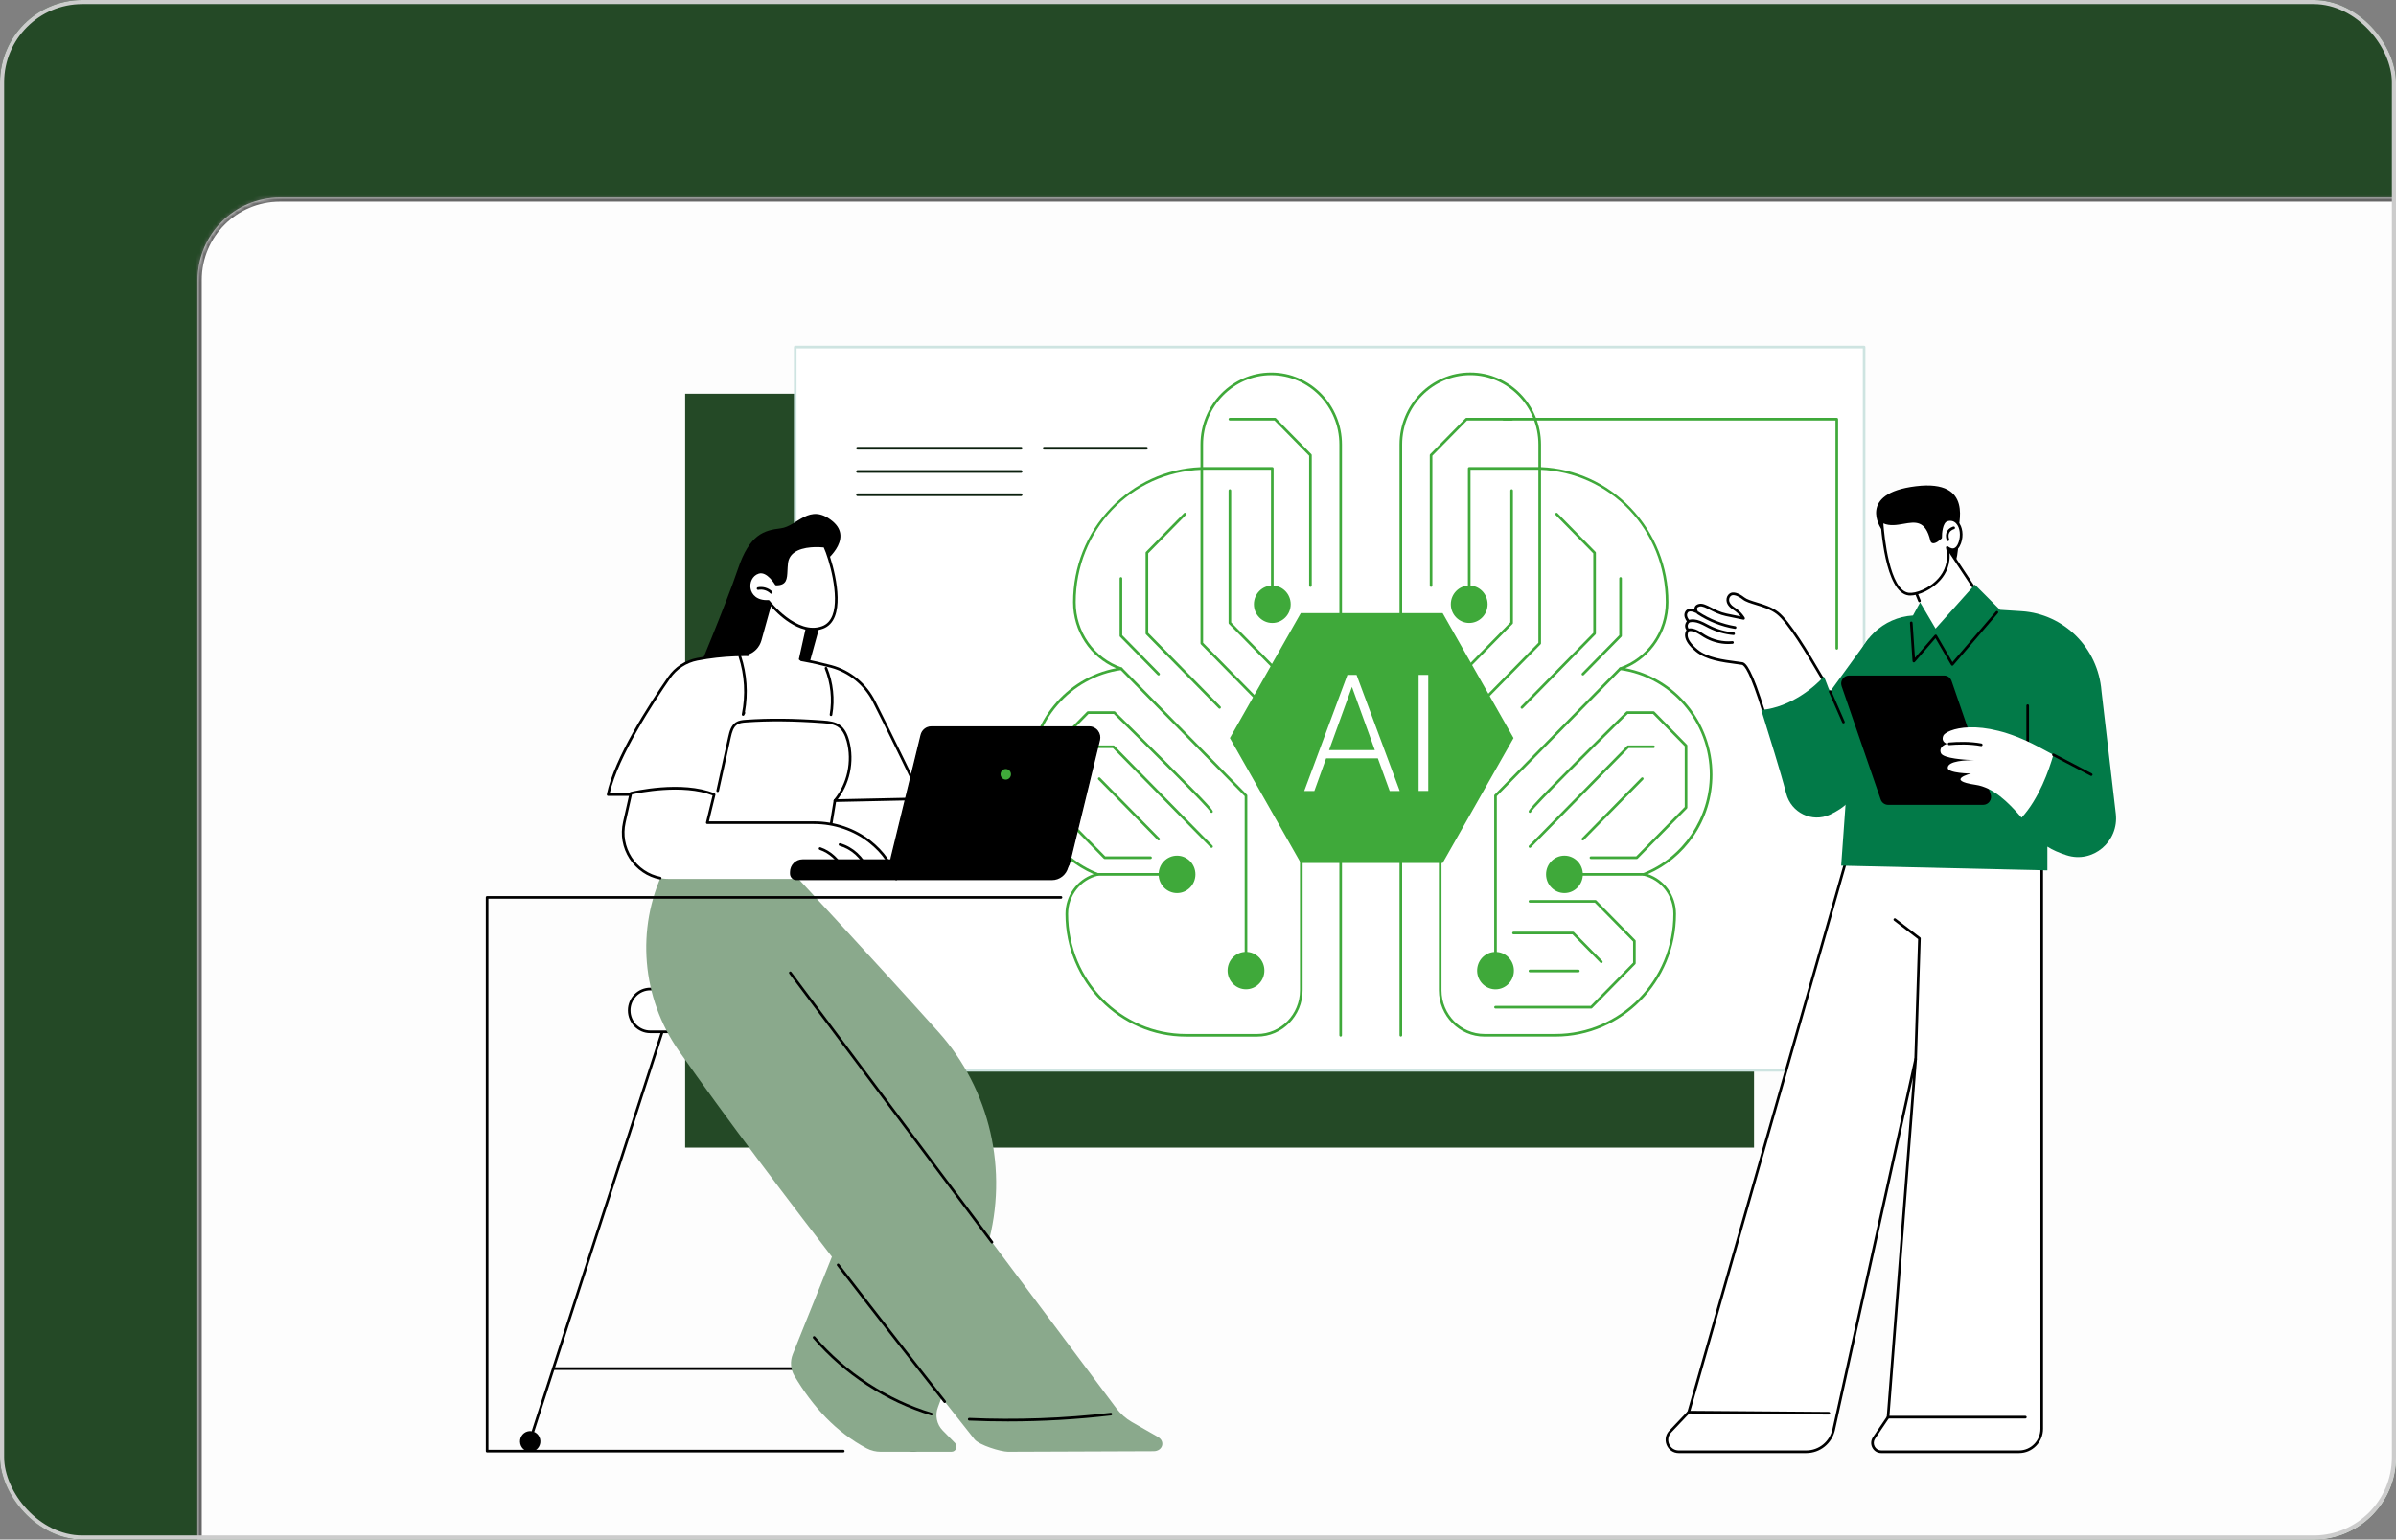 <svg width="582" height="374" viewBox="0 0 582 374" fill="none" xmlns="http://www.w3.org/2000/svg">
<rect x="0" y="0" width="582" height="374" fill="#808080" stroke="none"/>
<g clip-path="url(#clip0_431_4522)">
<rect width="582" height="374" rx="20" fill="#244926"/>
<mask id="path-3-inside-1_431_4522" fill="white">
<path d="M48 68C48 56.954 56.954 48 68 48H637V405C637 416.046 628.046 425 617 425H48V68Z"/>
</mask>
<path d="M48 68C48 56.954 56.954 48 68 48H637V405C637 416.046 628.046 425 617 425H48V68Z" fill="#FDFDFD"/>
<path d="M47 68C47 56.402 56.402 47 68 47H637V49H68C57.507 49 49 57.507 49 68H47ZM637 425H48H637ZM47 425V68C47 56.402 56.402 47 68 47V49C57.507 49 49 57.507 49 68V425H47ZM637 48V425V48Z" fill="#666666" mask="url(#path-3-inside-1_431_4522)"/>
<g clip-path="url(#clip1_431_4522)">
<path d="M426.061 95.653H166.426V278.789H426.061V95.653Z" fill="#244926"/>
<path d="M452.799 84.323H193.164V260.017H452.799V84.323Z" fill="white"/>
<path d="M452.799 260.339H193.166C192.989 260.339 192.848 260.195 192.848 260.016V84.323C192.848 84.145 192.989 84 193.166 84H452.801C452.977 84 453.119 84.144 453.119 84.323V260.017C453.119 260.195 452.977 260.341 452.801 260.341L452.799 260.339ZM193.483 259.694H452.483V84.647H193.483V259.694Z" fill="#CEE4E1"/>
<path d="M278.494 109.213H253.621C253.444 109.213 253.303 109.069 253.303 108.89C253.303 108.71 253.444 108.566 253.621 108.566H278.494C278.67 108.566 278.812 108.71 278.812 108.89C278.812 109.069 278.67 109.213 278.494 109.213Z" fill="#0B1F0D"/>
<path d="M248.03 109.212H208.292C208.116 109.212 207.975 109.068 207.975 108.889C207.975 108.709 208.116 108.565 208.292 108.565H248.03C248.206 108.565 248.348 108.709 248.348 108.889C248.348 109.068 248.206 109.212 248.03 109.212Z" fill="#0B1F0D"/>
<path d="M248.028 114.864H208.291C208.114 114.864 207.973 114.72 207.973 114.54C207.973 114.361 208.114 114.217 208.291 114.217H248.028C248.204 114.217 248.346 114.361 248.346 114.54C248.346 114.72 248.204 114.864 248.028 114.864Z" fill="#0B1F0D"/>
<path d="M248.028 120.514H208.291C208.114 120.514 207.973 120.37 207.973 120.191C207.973 120.011 208.114 119.867 208.291 119.867H248.028C248.204 119.867 248.346 120.011 248.346 120.191C248.346 120.37 248.204 120.514 248.028 120.514Z" fill="#0B1F0D"/>
<path d="M325.653 251.819C325.477 251.819 325.335 251.675 325.335 251.496V107.982C325.335 98.699 317.911 91.147 308.786 91.147C299.662 91.147 292.237 98.699 292.237 107.982V113.797C292.237 113.972 292.102 114.115 291.93 114.121C274.749 114.676 261.291 128.817 261.291 146.312C261.291 153.486 265.778 159.852 272.458 162.154C272.598 162.202 272.686 162.342 272.672 162.492C272.657 162.642 272.544 162.761 272.398 162.782C259.971 164.482 250.597 175.4 250.597 188.176C250.597 198.713 257.092 208.329 266.76 212.106C266.89 212.157 266.973 212.288 266.964 212.43C266.954 212.572 266.854 212.691 266.718 212.723C262.44 213.728 259.452 217.555 259.452 222.026C259.452 238.099 272.306 251.175 288.105 251.175H305.356C311.1 251.175 315.774 246.421 315.774 240.577V199.241C315.774 199.063 315.916 198.917 316.092 198.917C316.268 198.917 316.41 199.061 316.41 199.241V240.577C316.41 246.777 311.451 251.822 305.356 251.822H288.105C271.955 251.822 258.816 238.456 258.816 222.026C258.816 217.575 261.589 213.724 265.665 212.353C261.215 210.424 257.409 207.283 254.614 203.221C251.571 198.798 249.963 193.596 249.963 188.178C249.963 175.489 258.978 164.59 271.124 162.335C264.815 159.645 260.657 153.355 260.657 146.317C260.657 137.725 263.895 129.601 269.776 123.437C275.572 117.362 283.312 113.838 291.603 113.49V107.986C291.603 98.347 299.312 90.506 308.786 90.506C318.261 90.506 325.97 98.348 325.97 107.986V251.5C325.97 251.678 325.828 251.824 325.652 251.824L325.653 251.819Z" fill="#3FA93A"/>
<path d="M282.53 212.73H266.646C266.47 212.73 266.328 212.586 266.328 212.406C266.328 212.227 266.47 212.083 266.646 212.083H282.53C282.707 212.083 282.848 212.227 282.848 212.406C282.848 212.586 282.707 212.73 282.53 212.73Z" fill="#3FA93A"/>
<path d="M302.655 232.146C302.479 232.146 302.337 232.002 302.337 231.822V193.415L272.132 162.688C272.008 162.561 272.008 162.357 272.132 162.231C272.257 162.104 272.457 162.104 272.582 162.231L302.881 193.054C302.94 193.114 302.973 193.196 302.973 193.283V231.824C302.973 232.002 302.831 232.147 302.655 232.147V232.146Z" fill="#3FA93A"/>
<path d="M310.216 175.218C310.135 175.218 310.052 175.187 309.99 175.124L291.696 156.513C291.637 156.453 291.604 156.371 291.604 156.284V113.798C291.604 113.62 291.745 113.475 291.921 113.475C292.098 113.475 292.239 113.619 292.239 113.798V156.15L310.441 174.665C310.565 174.792 310.565 174.996 310.441 175.123C310.379 175.186 310.298 175.217 310.216 175.217V175.218Z" fill="#3FA93A"/>
<path d="M309.045 144.553C308.869 144.553 308.727 144.409 308.727 144.23V114.119H291.921C291.745 114.119 291.604 113.975 291.604 113.796C291.604 113.617 291.745 113.473 291.921 113.473H309.045C309.222 113.473 309.363 113.617 309.363 113.796V144.23C309.363 144.408 309.222 144.553 309.045 144.553Z" fill="#3FA93A"/>
<path d="M309.046 151.339C311.513 151.339 313.514 149.304 313.514 146.794C313.514 144.284 311.513 142.249 309.046 142.249C306.578 142.249 304.578 144.284 304.578 146.794C304.578 149.304 306.578 151.339 309.046 151.339Z" fill="#3FA93A"/>
<path d="M317.116 200.616C319.517 200.04 321.004 197.592 320.438 195.149C319.871 192.706 317.465 191.193 315.063 191.769C312.662 192.346 311.174 194.794 311.741 197.237C312.308 199.68 314.714 201.193 317.116 200.616Z" fill="#E2EAFF"/>
<path d="M290.377 212.406C290.377 214.917 288.377 216.951 285.909 216.951C283.441 216.951 281.441 214.916 281.441 212.406C281.441 209.897 283.443 207.861 285.909 207.861C288.376 207.861 290.377 209.897 290.377 212.406Z" fill="#3FA93A"/>
<path d="M305.813 238.99C307.558 237.215 307.558 234.337 305.813 232.563C304.069 230.788 301.24 230.788 299.495 232.563C297.75 234.337 297.75 237.215 299.495 238.99C301.24 240.765 304.069 240.765 305.813 238.99Z" fill="#3FA93A"/>
<path d="M296.245 172.17C296.164 172.17 296.081 172.139 296.019 172.076L278.362 154.114C278.303 154.053 278.27 153.971 278.27 153.884V134.285C278.27 134.2 278.303 134.118 278.362 134.056L287.598 124.66C287.722 124.534 287.923 124.534 288.047 124.66C288.172 124.787 288.172 124.991 288.047 125.117L278.905 134.418V153.748L296.469 171.615C296.593 171.741 296.593 171.945 296.469 172.072C296.406 172.135 296.325 172.166 296.243 172.166L296.245 172.17Z" fill="#3FA93A"/>
<path d="M281.427 164.084C281.346 164.084 281.263 164.053 281.201 163.99L272.053 154.684C271.994 154.623 271.961 154.541 271.961 154.454V140.521C271.961 140.343 272.103 140.197 272.279 140.197C272.455 140.197 272.597 140.341 272.597 140.521V154.321L281.652 163.533C281.776 163.659 281.776 163.863 281.652 163.99C281.59 164.053 281.509 164.084 281.427 164.084Z" fill="#3FA93A"/>
<path d="M279.475 208.679H268.342C268.258 208.679 268.177 208.645 268.116 208.585L256.149 196.411C256.09 196.351 256.057 196.268 256.057 196.182V181.144C256.057 181.059 256.09 180.977 256.149 180.915L264.044 172.883C264.104 172.823 264.184 172.789 264.27 172.789H270.674C270.756 172.789 270.835 172.821 270.895 172.88C270.954 172.939 276.935 178.808 282.805 184.675C294.84 196.701 294.726 196.955 294.582 197.275C294.508 197.437 294.32 197.509 294.16 197.434C294.059 197.387 293.994 197.292 293.978 197.187C293.307 195.977 279.679 182.401 270.545 173.436H264.4L256.691 181.278V196.048L268.472 208.032H279.473C279.65 208.032 279.791 208.177 279.791 208.356C279.791 208.535 279.65 208.679 279.473 208.679H279.475Z" fill="#3FA93A"/>
<path d="M294.295 205.976C294.214 205.976 294.132 205.945 294.069 205.882L270.329 181.731H264.269C264.093 181.731 263.951 181.587 263.951 181.407C263.951 181.228 264.093 181.084 264.269 181.084H270.461C270.544 181.084 270.625 181.118 270.686 181.178L294.519 205.423C294.643 205.55 294.643 205.754 294.519 205.88C294.457 205.944 294.376 205.975 294.293 205.975L294.295 205.976Z" fill="#3FA93A"/>
<path d="M318.31 142.571C318.134 142.571 317.992 142.427 317.992 142.248V110.71L309.581 102.154H298.74C298.563 102.154 298.422 102.01 298.422 101.83C298.422 101.651 298.563 101.507 298.74 101.507H309.713C309.796 101.507 309.877 101.541 309.938 101.601L318.535 110.347C318.595 110.407 318.628 110.49 318.628 110.576V142.248C318.628 142.426 318.486 142.571 318.31 142.571Z" fill="#3FA93A"/>
<path d="M311.546 164.69C311.465 164.69 311.383 164.659 311.321 164.596L298.514 151.568C298.455 151.507 298.422 151.425 298.422 151.338V119.173C298.422 118.995 298.563 118.85 298.74 118.85C298.916 118.85 299.058 118.994 299.058 119.173V151.205L311.77 164.137C311.894 164.264 311.894 164.468 311.77 164.594C311.708 164.658 311.627 164.688 311.545 164.688L311.546 164.69Z" fill="#3FA93A"/>
<path d="M281.442 204.177C281.361 204.177 281.279 204.146 281.217 204.082L266.779 189.395C266.654 189.268 266.654 189.064 266.779 188.938C266.903 188.811 267.104 188.811 267.228 188.938L281.666 203.625C281.79 203.752 281.79 203.956 281.666 204.082C281.604 204.146 281.523 204.177 281.441 204.177H281.442Z" fill="#3FA93A"/>
<path d="M377.817 251.816H360.566C354.471 251.816 349.512 246.771 349.512 240.571V199.234C349.512 199.056 349.654 198.911 349.83 198.911C350.007 198.911 350.148 199.055 350.148 199.234V240.571C350.148 246.414 354.821 251.169 360.566 251.169H377.817C393.616 251.169 406.47 238.092 406.47 222.02C406.47 217.548 403.482 213.722 399.204 212.717C399.068 212.684 398.968 212.565 398.958 212.424C398.948 212.283 399.03 212.151 399.162 212.099C408.829 208.323 415.325 198.707 415.325 188.17C415.325 175.393 405.953 164.476 393.525 162.775C393.379 162.755 393.265 162.636 393.251 162.486C393.236 162.336 393.326 162.196 393.464 162.148C400.143 159.846 404.631 153.481 404.631 146.306C404.631 128.811 391.173 114.67 373.992 114.114C373.821 114.108 373.685 113.966 373.685 113.791V107.976C373.685 98.693 366.261 91.14 357.136 91.14C348.011 91.14 340.587 98.693 340.587 107.976V251.489C340.587 251.667 340.445 251.813 340.269 251.813C340.093 251.813 339.951 251.669 339.951 251.489V107.979C339.951 98.339 347.66 90.498 357.134 90.498C366.609 90.498 374.318 98.34 374.318 107.979V113.482C382.607 113.829 390.348 117.354 396.145 123.429C402.026 129.593 405.264 137.719 405.264 146.309C405.264 153.349 401.105 159.638 394.797 162.327C406.943 164.583 415.958 175.483 415.958 188.17C415.958 193.588 414.35 198.79 411.307 203.213C408.512 207.275 404.706 210.418 400.256 212.345C404.332 213.716 407.105 217.567 407.105 222.018C407.105 238.448 393.966 251.814 377.816 251.814L377.817 251.816Z" fill="#3FA93A"/>
<path d="M399.274 212.727H383.39C383.214 212.727 383.072 212.583 383.072 212.403C383.072 212.224 383.214 212.08 383.39 212.08H399.274C399.451 212.08 399.592 212.224 399.592 212.403C399.592 212.583 399.451 212.727 399.274 212.727Z" fill="#3FA93A"/>
<path d="M363.267 232.143C363.091 232.143 362.949 231.999 362.949 231.82V193.279C362.949 193.194 362.982 193.112 363.042 193.05L393.341 162.227C393.465 162.1 393.666 162.1 393.79 162.227C393.914 162.353 393.914 162.557 393.79 162.684L363.585 193.412V231.818C363.585 231.996 363.443 232.142 363.267 232.142V232.143Z" fill="#3FA93A"/>
<path d="M355.707 175.215C355.626 175.215 355.544 175.184 355.482 175.121C355.358 174.995 355.358 174.79 355.482 174.664L373.682 156.149V113.795C373.682 113.617 373.824 113.472 374 113.472C374.176 113.472 374.318 113.616 374.318 113.795V156.281C374.318 156.366 374.285 156.448 374.226 156.51L355.931 175.121C355.869 175.184 355.788 175.215 355.706 175.215H355.707Z" fill="#3FA93A"/>
<path d="M356.876 144.55C356.7 144.55 356.559 144.406 356.559 144.227V113.793C356.559 113.615 356.7 113.47 356.876 113.47H374C374.177 113.47 374.318 113.614 374.318 113.793C374.318 113.972 374.177 114.117 374 114.117H357.194V144.227C357.194 144.405 357.053 144.55 356.876 144.55Z" fill="#3FA93A"/>
<path d="M356.878 151.335C359.345 151.335 361.346 149.3 361.346 146.79C361.346 144.28 359.345 142.245 356.878 142.245C354.41 142.245 352.41 144.28 352.41 146.79C352.41 149.3 354.41 151.335 356.878 151.335Z" fill="#3FA93A"/>
<path d="M352.989 199.395C354.734 197.62 354.734 194.742 352.989 192.967C351.244 191.192 348.416 191.192 346.671 192.967C344.926 194.742 344.926 197.62 346.671 199.395C348.416 201.169 351.244 201.169 352.989 199.395Z" fill="#E2EAFF"/>
<path d="M375.545 212.403C375.545 214.914 377.545 216.949 380.013 216.949C382.481 216.949 384.48 214.913 384.48 212.403C384.48 209.894 382.479 207.858 380.013 207.858C377.546 207.858 375.545 209.894 375.545 212.403Z" fill="#3FA93A"/>
<path d="M365.88 239.475C367.882 238.007 368.335 235.167 366.893 233.13C365.45 231.094 362.658 230.633 360.656 232.1C358.654 233.568 358.201 236.409 359.643 238.445C361.086 240.482 363.878 240.943 365.88 239.475Z" fill="#3FA93A"/>
<path d="M369.68 172.169C369.599 172.169 369.517 172.138 369.455 172.075C369.33 171.948 369.33 171.744 369.455 171.618L387.018 153.75V134.421L377.876 125.12C377.751 124.994 377.751 124.79 377.876 124.663C378 124.537 378.201 124.537 378.325 124.663L387.561 134.059C387.62 134.119 387.654 134.202 387.654 134.288V153.887C387.654 153.972 387.62 154.055 387.561 154.116L369.904 172.079C369.842 172.142 369.761 172.173 369.678 172.173L369.68 172.169Z" fill="#3FA93A"/>
<path d="M384.498 164.083C384.417 164.083 384.335 164.052 384.273 163.989C384.149 163.862 384.149 163.658 384.273 163.532L393.328 154.32V140.52C393.328 140.342 393.47 140.196 393.646 140.196C393.822 140.196 393.964 140.34 393.964 140.52V154.453C393.964 154.539 393.931 154.621 393.872 154.683L384.724 163.989C384.662 164.052 384.581 164.083 384.498 164.083Z" fill="#3FA93A"/>
<path d="M397.583 208.678H386.449C386.273 208.678 386.131 208.534 386.131 208.355C386.131 208.176 386.273 208.031 386.449 208.031H397.451L409.232 196.047V181.277L401.523 173.435H395.378C386.244 182.4 372.616 195.976 371.945 197.186C371.929 197.291 371.864 197.385 371.763 197.433C371.603 197.508 371.415 197.436 371.341 197.274C371.197 196.954 371.081 196.701 383.117 184.674C388.988 178.808 394.969 172.938 395.028 172.879C395.087 172.82 395.167 172.788 395.249 172.788H401.653C401.737 172.788 401.818 172.822 401.878 172.882L409.774 180.914C409.833 180.974 409.866 181.057 409.866 181.143V196.181C409.866 196.266 409.833 196.348 409.774 196.41L397.808 208.584C397.749 208.644 397.668 208.678 397.583 208.678Z" fill="#3FA93A"/>
<path d="M371.629 205.975C371.548 205.975 371.466 205.944 371.404 205.88C371.279 205.754 371.279 205.55 371.404 205.423L395.237 181.178C395.296 181.118 395.377 181.084 395.462 181.084H401.654C401.83 181.084 401.971 181.228 401.971 181.407C401.971 181.587 401.83 181.731 401.654 181.731H395.593L371.853 205.882C371.791 205.945 371.71 205.976 371.628 205.976L371.629 205.975Z" fill="#3FA93A"/>
<path d="M347.613 142.57C347.437 142.57 347.295 142.426 347.295 142.247V110.575C347.295 110.49 347.328 110.408 347.387 110.346L355.985 101.6C356.044 101.54 356.125 101.506 356.21 101.506H367.183C367.359 101.506 367.501 101.65 367.501 101.829C367.501 102.009 367.359 102.153 367.183 102.153H356.342L347.931 110.709V142.247C347.931 142.425 347.789 142.57 347.613 142.57Z" fill="#3FA93A"/>
<path d="M354.377 164.688C354.296 164.688 354.214 164.658 354.152 164.594C354.028 164.468 354.028 164.264 354.152 164.137L366.864 151.205V119.173C366.864 118.995 367.006 118.85 367.182 118.85C367.359 118.85 367.5 118.994 367.5 119.173V151.338C367.5 151.424 367.467 151.506 367.408 151.568L354.601 164.596C354.539 164.659 354.458 164.69 354.376 164.69L354.377 164.688Z" fill="#3FA93A"/>
<path d="M384.481 204.176C384.4 204.176 384.317 204.145 384.255 204.081C384.131 203.955 384.131 203.751 384.255 203.624L398.693 188.937C398.817 188.81 399.018 188.81 399.143 188.937C399.267 189.063 399.267 189.267 399.143 189.394L384.705 204.081C384.643 204.145 384.562 204.176 384.479 204.176H384.481Z" fill="#3FA93A"/>
<path d="M386.513 245H363.267C363.091 245 362.949 244.856 362.949 244.677C362.949 244.497 363.091 244.353 363.267 244.353H386.382L396.684 233.873V228.728L387.406 219.289H371.629C371.453 219.289 371.311 219.145 371.311 218.966C371.311 218.787 371.453 218.643 371.629 218.643H387.538C387.622 218.643 387.702 218.676 387.763 218.737L397.228 228.365C397.287 228.425 397.32 228.507 397.32 228.594V234.006C397.32 234.092 397.287 234.174 397.228 234.236L386.739 244.906C386.679 244.966 386.599 245 386.513 245Z" fill="#3FA93A"/>
<path d="M388.975 233.977C388.894 233.977 388.811 233.946 388.749 233.883L381.962 226.979H367.64C367.464 226.979 367.322 226.835 367.322 226.655C367.322 226.476 367.464 226.332 367.64 226.332H382.094C382.178 226.332 382.259 226.366 382.319 226.426L389.2 233.425C389.324 233.551 389.324 233.755 389.2 233.882C389.138 233.945 389.057 233.976 388.975 233.976V233.977Z" fill="#3FA93A"/>
<path d="M383.39 236.199H371.626C371.45 236.199 371.309 236.055 371.309 235.876C371.309 235.697 371.45 235.553 371.626 235.553H383.39C383.566 235.553 383.708 235.697 383.708 235.876C383.708 236.055 383.566 236.199 383.39 236.199Z" fill="#3FA93A"/>
<path d="M350.421 148.943H315.969L298.744 179.296L315.969 209.648H350.421L367.646 179.296L350.421 148.943Z" fill="#3FA93A"/>
<path d="M334.693 184.229H322.115L319.26 192.146H316.805L327.289 163.96H329.516L340 192.146H337.564L334.69 184.229H334.693ZM322.839 182.215H333.952L328.395 166.863L322.837 182.215H322.839Z" fill="white"/>
<path d="M346.927 192.145H344.586V163.959H346.927V192.145Z" fill="white"/>
<path d="M446.163 157.816C445.987 157.816 445.846 157.671 445.846 157.492V102.155H365.267C365.091 102.155 364.949 102.011 364.949 101.831C364.949 101.652 365.091 101.508 365.267 101.508H446.163C446.34 101.508 446.481 101.652 446.481 101.831V157.492C446.481 157.67 446.34 157.816 446.163 157.816Z" fill="#3FA93A"/>
<path d="M129.498 347.962C129.464 347.962 129.431 347.956 129.398 347.946C129.232 347.89 129.141 347.708 129.196 347.537L162.588 244.297C162.643 244.128 162.822 244.036 162.99 244.091C163.156 244.147 163.247 244.33 163.192 244.5L129.8 347.74C129.755 347.877 129.631 347.962 129.498 347.962Z" fill="black"/>
<path d="M129.359 352.613C130.69 352.293 131.514 350.936 131.2 349.582C130.886 348.227 129.552 347.389 128.221 347.708C126.89 348.028 126.065 349.385 126.379 350.739C126.694 352.093 128.028 352.932 129.359 352.613Z" fill="black"/>
<path d="M221.111 347.962C220.978 347.962 220.854 347.875 220.809 347.74L187.416 244.5C187.361 244.331 187.453 244.147 187.619 244.091C187.785 244.036 187.965 244.128 188.02 244.297L221.413 347.537C221.468 347.706 221.377 347.89 221.211 347.946C221.177 347.958 221.144 347.962 221.111 347.962Z" fill="black"/>
<path d="M224.285 350.158C224.285 351.55 223.177 352.678 221.809 352.678C220.44 352.678 219.332 351.55 219.332 350.158C219.332 348.766 220.44 347.639 221.809 347.639C223.177 347.639 224.285 348.766 224.285 350.158Z" fill="black"/>
<path d="M216.198 332.793H134.541C134.364 332.793 134.223 332.649 134.223 332.47C134.223 332.291 134.364 332.146 134.541 332.146H216.198C216.375 332.146 216.516 332.291 216.516 332.47C216.516 332.649 216.375 332.793 216.198 332.793Z" fill="black"/>
<path d="M157.937 240.26H192.673C195.492 240.26 197.778 242.585 197.778 245.453C197.778 248.321 195.492 250.646 192.673 250.646H157.937C155.118 250.646 152.832 248.321 152.832 245.453C152.832 242.585 155.118 240.26 157.937 240.26Z" fill="white"/>
<path d="M192.675 250.971H157.938C154.947 250.971 152.516 248.496 152.516 245.454C152.516 242.413 154.949 239.938 157.938 239.938H192.675C195.664 239.938 198.098 242.413 198.098 245.454C198.098 248.496 195.664 250.971 192.675 250.971ZM157.938 240.583C155.299 240.583 153.151 242.767 153.151 245.453C153.151 248.138 155.299 250.323 157.938 250.323H192.675C195.315 250.323 197.462 248.138 197.462 245.453C197.462 242.767 195.315 240.583 192.675 240.583H157.938Z" fill="black"/>
<path d="M191.18 210.531C191.18 210.531 211.554 232.408 227.931 250.659C240.511 264.68 245.035 284.334 239.898 302.584C235.673 317.593 230.746 334.377 227.833 341.841C227.071 343.792 227.529 346.015 228.987 347.499L231.977 350.541C232.753 351.33 232.204 352.681 231.105 352.681H213.96C212.762 352.681 211.574 352.407 210.512 351.844C203.102 347.914 197.451 341.784 192.955 334.211C192.018 332.634 191.877 330.693 192.562 328.987L208.189 290.071L164.426 213.627L191.182 210.534L191.18 210.531Z" fill="#8AA98C"/>
<path d="M226.264 343.855C226.233 343.855 226.203 343.851 226.173 343.842C215.214 340.527 205.035 333.879 197.512 325.121C197.397 324.987 197.41 324.783 197.543 324.665C197.674 324.547 197.875 324.561 197.991 324.696C205.435 333.364 215.508 339.944 226.353 343.223C226.521 343.275 226.618 343.454 226.567 343.624C226.525 343.766 226.4 343.855 226.262 343.855H226.264Z" fill="black"/>
<path d="M236.713 349.643C227.679 338.273 187.032 286.903 164.848 255.214C155.876 242.397 154.43 225.596 161.232 211.464C161.638 210.62 161.969 210.01 162.193 209.717C163.989 207.382 182.713 209.05 182.713 209.05L191.969 236.323L271.129 342.059C272.169 343.45 273.478 344.608 274.975 345.465L281.242 349.052C283.181 350.162 282.388 352.57 280.162 352.543L244.839 352.677C243.049 352.655 237.837 351.06 236.712 349.644L236.713 349.643Z" fill="#8AA98C"/>
<path d="M229.478 340.821C229.386 340.821 229.293 340.78 229.23 340.7C223.031 332.838 213.506 320.69 203.329 307.472C203.221 307.331 203.246 307.128 203.384 307.018C203.521 306.908 203.722 306.933 203.831 307.074C214.006 320.29 223.53 332.435 229.727 340.296C229.837 340.436 229.815 340.639 229.678 340.75C229.619 340.799 229.549 340.821 229.48 340.821H229.478Z" fill="black"/>
<path d="M240.959 302.083C240.863 302.083 240.768 302.039 240.706 301.955L191.715 236.519C191.61 236.377 191.636 236.174 191.776 236.066C191.916 235.958 192.115 235.986 192.221 236.128L241.211 301.564C241.317 301.707 241.291 301.91 241.151 302.017C241.093 302.061 241.025 302.083 240.959 302.083Z" fill="black"/>
<path d="M244.821 345.299C241.678 345.299 238.541 345.23 235.411 345.094C235.236 345.086 235.1 344.935 235.108 344.757C235.115 344.579 235.272 344.441 235.439 344.448C246.871 344.95 258.432 344.531 269.799 343.203C269.974 343.183 270.132 343.311 270.152 343.487C270.172 343.663 270.046 343.825 269.873 343.846C261.583 344.814 253.191 345.299 244.821 345.299Z" fill="black"/>
<path d="M194.726 167.952L200.922 145.522L199.831 136.854C199.831 136.854 207.721 131.075 202.161 126.564C196.6 122.053 193.708 127.852 189.642 128.347C185.576 128.842 182.09 129.764 179.238 138.237C176.386 146.709 168.553 165.385 168.553 165.385L194.725 167.95L194.726 167.952Z" fill="black"/>
<path d="M230.648 210.529H199.191L201.437 191.945L218.663 188.536L230.648 210.529Z" fill="white"/>
<path d="M230.647 210.854H199.193C199.102 210.854 199.015 210.814 198.954 210.745C198.893 210.676 198.866 210.583 198.878 210.491L201.123 191.906C201.14 191.767 201.243 191.655 201.377 191.629L218.604 188.22C218.741 188.193 218.876 188.258 218.943 188.38L230.926 210.373C230.981 210.473 230.98 210.595 230.922 210.694C230.864 210.792 230.762 210.852 230.649 210.852L230.647 210.854ZM199.551 210.209H230.107L218.497 188.9L201.724 192.219L199.551 210.209Z" fill="black"/>
<path d="M202.806 194.497L223.898 194.044C223.898 194.044 216.764 179.164 212.28 170.369C210.143 166.179 206.369 163.096 201.88 161.897C194.457 159.914 182.051 157.681 169.348 160.156C166.588 160.694 164.138 162.291 162.518 164.626C158.214 170.834 149.544 184.134 147.703 193.031H170.841L166.648 207.935L200.638 207.737L202.804 194.498L202.806 194.497Z" fill="white"/>
<path d="M166.651 208.258C166.551 208.258 166.457 208.211 166.398 208.13C166.338 208.049 166.319 207.943 166.346 207.846L170.422 193.356H147.706C147.611 193.356 147.52 193.312 147.459 193.237C147.399 193.16 147.376 193.062 147.396 192.966C149.214 184.179 157.49 171.323 162.263 164.44C163.933 162.031 166.43 160.397 169.292 159.839C181.787 157.405 193.956 159.444 201.965 161.584C206.526 162.803 210.389 165.95 212.567 170.222C217.001 178.919 224.116 193.756 224.187 193.904C224.235 194.002 224.229 194.12 224.173 194.214C224.116 194.308 224.017 194.367 223.908 194.368L203.079 194.815L200.957 207.789C200.931 207.945 200.799 208.058 200.645 208.06L166.654 208.258H166.653H166.651ZM148.101 192.707H170.843C170.943 192.707 171.036 192.754 171.097 192.837C171.156 192.918 171.177 193.023 171.149 193.121L167.073 207.608L200.372 207.414L202.494 194.443C202.519 194.291 202.649 194.176 202.801 194.173L223.395 193.731C222.163 191.165 215.993 178.349 212.001 170.517C209.907 166.409 206.189 163.379 201.802 162.208C193.856 160.085 181.787 158.061 169.411 160.472C166.71 160.998 164.357 162.538 162.782 164.811C159.017 170.239 150.138 183.706 148.102 192.706L148.101 192.707Z" fill="black"/>
<path d="M201.853 173.947C201.835 173.947 201.816 173.945 201.797 173.942C201.624 173.912 201.509 173.744 201.54 173.568C202.186 169.872 201.762 165.928 200.345 162.462C200.277 162.298 200.355 162.108 200.517 162.039C200.679 161.97 200.865 162.048 200.933 162.214C202.395 165.793 202.833 169.865 202.165 173.681C202.138 173.838 202.004 173.948 201.853 173.948V173.947Z" fill="black"/>
<path d="M180.5 173.896C180.465 173.896 180.429 173.89 180.395 173.877C180.244 173.822 180.156 173.664 180.189 173.505C181.15 168.858 180.877 164.022 179.399 159.518C179.344 159.349 179.434 159.166 179.6 159.11C179.766 159.052 179.947 159.145 180.001 159.314C181.444 163.706 181.766 168.407 180.944 172.954C181.026 173.051 181.046 173.19 180.987 173.311L180.785 173.717C180.73 173.828 180.618 173.893 180.501 173.893L180.5 173.896Z" fill="black"/>
<path d="M202.805 194.82C202.733 194.82 202.659 194.795 202.6 194.744C202.466 194.628 202.45 194.425 202.564 194.288C205.793 190.418 206.978 184.973 205.657 180.078C205.22 178.455 204.578 177.348 203.7 176.697C202.668 175.933 201.349 175.781 199.856 175.673C192.714 175.154 186.779 175.101 181.185 175.505C180.365 175.564 179.64 175.645 179.059 176.026C178.131 176.636 177.787 177.889 177.514 179.123L174.632 192.16C174.593 192.333 174.425 192.443 174.252 192.404C174.081 192.364 173.973 192.192 174.012 192.017L176.895 178.98C177.197 177.617 177.584 176.224 178.714 175.482C179.42 175.017 180.264 174.922 181.138 174.858C186.766 174.451 192.727 174.504 199.901 175.026C201.434 175.138 202.906 175.31 204.074 176.172C205.075 176.915 205.793 178.135 206.27 179.906C207.647 185.004 206.413 190.675 203.049 194.707C202.986 194.782 202.898 194.822 202.807 194.822L202.805 194.82Z" fill="black"/>
<path d="M217.675 213.506H162.409C155.317 213.506 150.065 206.802 151.649 199.77L153.238 192.707C153.238 192.707 165.472 189.761 173.457 193.034L171.791 199.846H197.702C202.625 199.846 207.457 201.425 211.339 204.506C213.972 206.595 216.459 209.514 217.675 213.508V213.506Z" fill="white"/>
<path d="M217.675 213.83C217.539 213.83 217.414 213.74 217.372 213.602C216.331 210.189 214.236 207.213 211.144 204.76C207.413 201.8 202.639 200.169 197.703 200.169H171.792C171.694 200.169 171.602 200.124 171.543 200.044C171.482 199.967 171.462 199.864 171.485 199.767L173.084 193.231C165.823 190.41 155.072 192.63 153.507 192.977L151.962 199.842C151.305 202.762 151.829 205.746 153.44 208.247C155.036 210.724 157.577 212.455 160.411 212.996C160.583 213.028 160.697 213.197 160.664 213.374C160.632 213.549 160.469 213.665 160.292 213.633C157.29 213.059 154.598 211.226 152.907 208.602C151.201 205.955 150.646 202.793 151.341 199.699L152.93 192.636C152.958 192.515 153.049 192.421 153.167 192.393C153.67 192.271 165.591 189.461 173.578 192.736C173.726 192.796 173.807 192.958 173.768 193.114L172.2 199.524H197.705C202.782 199.524 207.695 201.203 211.537 204.251C214.733 206.789 216.902 209.871 217.981 213.412C218.033 213.583 217.94 213.763 217.772 213.816C217.74 213.827 217.708 213.831 217.678 213.831L217.675 213.83Z" fill="black"/>
<path d="M210.693 211.548C210.567 211.548 210.449 211.471 210.398 211.346C209.277 208.545 206.803 206.294 203.941 205.474C203.772 205.425 203.673 205.247 203.721 205.076C203.769 204.904 203.945 204.804 204.114 204.852C207.161 205.725 209.796 208.121 210.988 211.104C211.054 211.268 210.976 211.458 210.813 211.526C210.774 211.542 210.733 211.549 210.693 211.549V211.548Z" fill="black"/>
<path d="M204.836 211.678C204.714 211.678 204.597 211.606 204.545 211.487C203.519 209.145 201.48 207.261 199.092 206.445C198.926 206.387 198.836 206.205 198.891 206.036C198.948 205.867 199.127 205.776 199.294 205.832C201.849 206.704 204.029 208.719 205.126 211.224C205.198 211.387 205.126 211.578 204.966 211.65C204.924 211.669 204.879 211.678 204.837 211.678H204.836Z" fill="black"/>
<path d="M194.036 160.19C194.036 160.19 200.119 165.32 194.726 167.951C189.334 170.584 181.592 159.067 181.592 159.067C183.223 158.56 184.489 157.244 184.953 155.574L188.016 144.553L196.538 148.905L194.034 160.189L194.036 160.19Z" fill="white"/>
<path d="M188.536 141.878C188.536 141.878 186.471 138.33 184.21 139.045C180.764 140.138 180.986 146.403 186.666 146.101C186.666 146.101 193.387 154.834 199.833 152.41C206.28 149.986 201.551 135.216 200.301 132.685C200.301 132.685 191.737 131.525 191.097 136.777C190.724 139.833 191.446 141.877 188.536 141.877V141.878Z" fill="white"/>
<path d="M197.452 153.164C192.127 153.164 187.304 147.415 186.518 146.43C183.413 146.53 181.971 144.692 181.684 143.061C181.346 141.14 182.391 139.281 184.115 138.735C186.318 138.037 188.255 140.83 188.71 141.55C190.507 141.496 190.551 140.57 190.642 138.615C190.668 138.055 190.697 137.42 190.78 136.736C190.928 135.531 191.477 134.546 192.415 133.81C195.119 131.684 200.129 132.334 200.341 132.363C200.446 132.378 200.537 132.442 200.584 132.538C201.596 134.587 204.838 144.459 202.804 149.71C202.224 151.206 201.26 152.216 199.943 152.713C199.109 153.026 198.274 153.164 197.452 153.164ZM186.665 145.778C186.762 145.778 186.854 145.823 186.915 145.901C186.982 145.987 193.569 154.42 199.722 152.107C200.863 151.678 201.701 150.792 202.211 149.475C204.025 144.796 201.301 135.588 200.09 132.988C199.204 132.895 195.034 132.57 192.802 134.325C192.004 134.953 191.536 135.791 191.41 136.819C191.331 137.477 191.302 138.099 191.276 138.647C191.183 140.633 191.11 142.201 188.535 142.201C188.422 142.201 188.32 142.141 188.262 142.043C188.242 142.009 186.298 138.722 184.303 139.354C182.687 139.866 182.07 141.588 182.31 142.948C182.567 144.414 183.833 145.925 186.648 145.778C186.654 145.778 186.659 145.778 186.664 145.778H186.665Z" fill="black"/>
<path d="M187.336 144.244C187.258 144.244 187.178 144.215 187.118 144.156C186.353 143.417 185.235 143.089 184.199 143.299C184.028 143.334 183.859 143.22 183.825 143.045C183.79 142.87 183.901 142.699 184.075 142.664C185.307 142.414 186.641 142.805 187.554 143.686C187.681 143.809 187.687 144.013 187.566 144.143C187.504 144.21 187.42 144.244 187.334 144.244H187.336Z" fill="black"/>
<path d="M255.521 213.807H193.442C192.586 213.807 191.891 213.1 191.891 212.228V211.856C191.891 210.141 193.258 208.752 194.942 208.752H259.993L259.472 210.726C258.991 212.544 257.371 213.807 255.52 213.807H255.521Z" fill="black"/>
<path d="M257.338 211.521H218.948C217.308 211.521 216.105 209.955 216.499 208.337L223.754 178.561C224.033 177.416 225.043 176.612 226.203 176.612H264.593C266.233 176.612 267.436 178.178 267.042 179.796L259.787 209.571C259.508 210.717 258.498 211.521 257.338 211.521Z" fill="black"/>
<path d="M257.338 211.683H218.949C218.118 211.683 217.348 211.301 216.837 210.637C216.325 209.971 216.146 209.12 216.345 208.298L223.6 178.523C223.898 177.303 224.969 176.45 226.204 176.45H264.593C265.424 176.45 266.194 176.832 266.706 177.497C267.217 178.163 267.396 179.014 267.197 179.834L259.942 209.609C259.644 210.829 258.574 211.682 257.338 211.682V211.683ZM226.204 176.774C225.115 176.774 224.171 177.525 223.91 178.601L216.654 208.376C216.478 209.099 216.636 209.85 217.087 210.437C217.537 211.023 218.216 211.36 218.949 211.36H257.338C258.428 211.36 259.371 210.609 259.633 209.533L266.888 179.758C267.064 179.034 266.907 178.283 266.456 177.697C266.005 177.11 265.326 176.774 264.593 176.774H226.204Z" fill="black"/>
<path d="M245.573 188.1C245.573 188.811 245.006 189.389 244.306 189.389C243.607 189.389 243.039 188.811 243.039 188.1C243.039 187.388 243.607 186.811 244.306 186.811C245.006 186.811 245.573 187.388 245.573 188.1Z" fill="#3FA93A"/>
<path d="M204.834 352.839H118.32C118.145 352.839 118.002 352.695 118.002 352.515V218.002C118.002 217.824 118.144 217.679 118.32 217.679H257.722C257.898 217.679 258.04 217.823 258.04 218.002C258.04 218.181 257.898 218.325 257.722 218.325H118.638V352.192H204.834C205.01 352.192 205.152 352.336 205.152 352.515C205.152 352.695 205.01 352.839 204.834 352.839Z" fill="black"/>
<path d="M495.946 209.51V347.099C495.946 350.18 493.488 352.675 490.457 352.675H456.95C455.249 352.675 454.244 350.738 455.206 349.312L458.61 344.269L465.318 257.297L445.422 347.251C444.722 350.424 441.949 352.677 438.75 352.677H407.759C405.247 352.677 403.967 349.615 405.708 347.778L410.193 343.046L449.607 204.9L495.946 209.51Z" fill="white"/>
<path d="M490.459 352.998H456.952C456.033 352.998 455.228 352.504 454.799 351.676C454.371 350.85 454.426 349.898 454.946 349.127L458.303 344.155L464.656 261.767L445.735 347.318C444.995 350.661 442.124 352.995 438.753 352.995H407.762C406.47 352.995 405.353 352.244 404.849 351.035C404.345 349.829 404.587 348.492 405.483 347.547L409.913 342.873L449.305 204.804C449.347 204.654 449.493 204.558 449.642 204.572L495.981 209.181C496.144 209.197 496.267 209.337 496.267 209.503V347.092C496.267 350.346 493.662 352.992 490.46 352.992L490.459 352.998ZM465.32 256.971C465.335 256.971 465.351 256.971 465.367 256.974C465.532 256.999 465.649 257.15 465.636 257.319L458.929 344.291C458.924 344.349 458.906 344.402 458.874 344.449L455.469 349.492C455.087 350.059 455.046 350.763 455.361 351.374C455.678 351.985 456.271 352.35 456.95 352.35H490.457C493.309 352.35 495.629 349.992 495.629 347.094V209.8L449.839 205.245L410.499 343.133C410.484 343.183 410.458 343.23 410.422 343.267L405.937 347.999C405.222 348.753 405.028 349.82 405.431 350.784C405.834 351.75 406.727 352.35 407.759 352.35H438.75C441.822 352.35 444.439 350.223 445.112 347.177L465.007 257.222C465.041 257.072 465.171 256.969 465.317 256.969L465.32 256.971Z" fill="black"/>
<path d="M444.223 343.632H444.22L410.19 343.367C410.015 343.367 409.874 343.22 409.875 343.041C409.875 342.863 410.018 342.721 410.193 342.721H410.196L444.226 342.985C444.4 342.985 444.542 343.132 444.541 343.312C444.541 343.489 444.397 343.632 444.223 343.632Z" fill="black"/>
<path d="M491.972 344.592H458.611C458.435 344.592 458.293 344.448 458.293 344.269C458.293 344.089 458.435 343.945 458.611 343.945H491.972C492.148 343.945 492.289 344.089 492.289 344.269C492.289 344.448 492.148 344.592 491.972 344.592Z" fill="black"/>
<path d="M465.318 257.619C465.318 257.619 465.31 257.619 465.307 257.619C465.133 257.613 464.994 257.465 465 257.285L465.914 228.129L460.067 223.657C459.926 223.55 459.898 223.347 460.003 223.205C460.108 223.062 460.308 223.033 460.448 223.14L466.427 227.711C466.51 227.775 466.557 227.875 466.554 227.98L465.634 257.306C465.628 257.481 465.488 257.619 465.316 257.619H465.318Z" fill="black"/>
<path d="M456.914 128.407C456.914 128.407 451.017 119.87 465.374 118.12C479.731 116.371 475.466 127.851 475.62 129.298C475.906 131.972 475.628 138.536 472.998 138.486C465.415 138.342 456.914 128.406 456.914 128.406V128.407Z" fill="black"/>
<path d="M463.453 139.209L469.598 154.082L483.661 149.084L473 133L463.453 139.209Z" fill="white"/>
<path d="M483.66 149.407C483.558 149.407 483.458 149.357 483.396 149.265L472.908 133.442L463.85 139.335L466.541 145.847C466.608 146.012 466.532 146.201 466.37 146.27C466.208 146.339 466.022 146.263 465.954 146.097L463.159 139.335C463.1 139.19 463.151 139.022 463.281 138.937L472.826 132.728C472.972 132.634 473.166 132.673 473.261 132.819L483.922 148.903C484.02 149.051 483.981 149.251 483.836 149.351C483.782 149.388 483.721 149.407 483.659 149.407H483.66Z" fill="black"/>
<path d="M457.119 126.606C457.119 126.606 458.009 143.725 463.662 144.335C466.656 144.658 474.821 140.654 472.999 132.999C472.999 132.999 474.982 134.805 476.038 131.874C477.093 128.943 475.658 125.518 472.957 126.321C471.31 126.81 471.388 130.6 471.388 130.6C471.388 130.6 469.479 132.437 469.202 131.275C467.166 122.731 461.416 129.146 457.121 126.606H457.119Z" fill="white"/>
<path d="M464.022 144.675C463.884 144.675 463.751 144.667 463.625 144.654C457.772 144.024 456.837 127.331 456.799 126.621C456.793 126.502 456.851 126.39 456.951 126.328C457.051 126.267 457.176 126.265 457.276 126.326C458.8 127.227 460.569 126.918 462.281 126.62C465.176 126.114 468.171 125.591 469.507 131.197C469.526 131.275 469.552 131.32 469.583 131.329C469.825 131.403 470.532 130.944 471.067 130.458C471.067 129.656 471.175 126.511 472.865 126.008C473.929 125.692 474.912 125.952 475.634 126.739C476.729 127.929 477.017 130.087 476.333 131.985C475.958 133.028 475.416 133.646 474.724 133.822C474.251 133.943 473.8 133.828 473.454 133.669C473.987 136.975 472.663 139.371 471.405 140.832C469.347 143.223 466.06 144.676 464.021 144.676L464.022 144.675ZM457.471 127.147C457.686 130.077 458.931 143.497 463.692 144.012C465.277 144.182 468.671 143.024 470.928 140.405C472.181 138.951 473.503 136.498 472.688 133.073C472.655 132.934 472.714 132.792 472.834 132.718C472.954 132.646 473.105 132.661 473.209 132.755C473.215 132.761 473.897 133.365 474.573 133.192C475.047 133.07 475.439 132.587 475.737 131.76C476.33 130.109 476.092 128.182 475.17 127.178C474.611 126.57 473.876 126.38 473.043 126.627C471.886 126.971 471.684 129.603 471.704 130.59C471.705 130.681 471.669 130.769 471.604 130.831C471.273 131.148 470.137 132.169 469.403 131.947C469.221 131.892 468.986 131.744 468.89 131.347C467.694 126.327 465.235 126.758 462.388 127.255C460.745 127.541 459.053 127.837 457.471 127.146V127.147Z" fill="black"/>
<path d="M473.162 131.446C473.029 131.446 472.905 131.359 472.86 131.224C472.59 130.393 472.62 129.67 472.947 129.075C473.444 128.172 474.444 127.924 474.486 127.915C474.656 127.874 474.827 127.981 474.867 128.156C474.908 128.33 474.802 128.503 474.632 128.544C474.612 128.549 473.852 128.748 473.499 129.397C473.265 129.826 473.252 130.373 473.463 131.023C473.518 131.192 473.428 131.375 473.261 131.431C473.227 131.443 473.194 131.447 473.161 131.447L473.162 131.446Z" fill="black"/>
<path d="M410.165 150.952C410.165 150.952 409.229 149.941 409.525 149.013C409.819 148.086 410.705 147.952 412.129 148.634C412.129 148.634 411.322 147.354 412.776 147.022C414.229 146.689 416.171 148.69 419.301 149.349C422.431 150.007 423.531 150.22 423.531 150.22C423.531 150.22 422.876 148.903 421.06 147.759C419.242 146.616 419.488 145.033 420.343 144.443C421.073 143.941 422.393 144.495 423.531 145.39C425.025 146.566 429.138 146.878 431.771 148.918C434.584 151.099 439.262 158.972 442.813 165.043C442.813 170.738 436.467 177.773 428.501 173.172C426.488 166.606 424.499 161.37 423.168 161.182C419.605 160.677 414.913 160.31 412.194 158.081C409.474 155.853 409.204 154.13 410.042 153.092C410.042 153.092 409.064 152.003 410.165 150.951V150.952Z" fill="white"/>
<path d="M433.617 174.98C431.888 174.98 430.101 174.471 428.344 173.457C428.273 173.415 428.221 173.349 428.198 173.271C425.117 163.223 423.697 161.585 423.123 161.505C422.703 161.446 422.267 161.387 421.819 161.328C418.37 160.872 414.46 160.356 411.993 158.335C410.334 156.976 409.433 155.695 409.316 154.533C409.262 154.011 409.376 153.521 409.644 153.099C409.32 152.605 409.076 151.75 409.74 150.939C409.45 150.546 408.963 149.726 409.222 148.916C409.362 148.475 409.619 148.169 409.983 148.009C410.404 147.824 410.935 147.843 411.596 148.068C411.573 147.878 411.584 147.669 411.667 147.465C411.82 147.086 412.169 146.83 412.704 146.708C413.564 146.511 414.488 146.983 415.657 147.581C416.705 148.118 417.891 148.725 419.364 149.035C421.072 149.395 422.178 149.623 422.829 149.754C422.465 149.292 421.843 148.638 420.89 148.037C419.591 147.22 419.381 146.267 419.371 145.773C419.358 145.125 419.654 144.53 420.163 144.178C420.944 143.64 422.277 143.997 423.723 145.137C424.323 145.609 425.424 145.945 426.698 146.333C428.444 146.865 430.422 147.469 431.961 148.663C434.723 150.806 439.151 158.157 443.084 164.88C443.113 164.929 443.129 164.987 443.129 165.044C443.129 168.397 441.038 171.978 438.042 173.751C436.661 174.569 435.161 174.978 433.614 174.978L433.617 174.98ZM428.767 172.955C431.86 174.702 435.036 174.787 437.726 173.194C440.507 171.546 442.46 168.243 442.496 165.134C438.605 158.485 434.241 151.243 431.579 149.178C430.133 148.055 428.213 147.469 426.519 146.954C425.184 146.546 424.031 146.194 423.337 145.648C422.173 144.732 421.041 144.356 420.523 144.713C420.193 144.94 420.001 145.331 420.01 145.758C420.023 146.386 420.455 146.999 421.228 147.486C423.099 148.665 423.787 150.018 423.816 150.076C423.87 150.186 423.859 150.318 423.785 150.417C423.713 150.515 423.59 150.562 423.472 150.54C423.46 150.539 422.333 150.32 419.237 149.667C417.683 149.339 416.403 148.685 415.374 148.159C414.319 147.619 413.486 147.193 412.847 147.339C412.528 147.412 412.33 147.536 412.259 147.709C412.152 147.969 412.324 148.341 412.399 148.463C412.474 148.585 412.461 148.742 412.369 148.85C412.276 148.957 412.125 148.989 411.996 148.929C411.213 148.554 410.606 148.441 410.24 148.601C410.048 148.687 409.914 148.854 409.83 149.114C409.636 149.721 410.175 150.487 410.399 150.731C410.519 150.862 410.513 151.066 410.385 151.188C409.545 151.991 410.203 152.789 410.279 152.877C410.383 152.996 410.389 153.176 410.289 153.299C410.021 153.633 409.907 154.025 409.951 154.466C410.019 155.144 410.499 156.277 412.395 157.831C414.723 159.739 418.537 160.242 421.904 160.687C422.353 160.746 422.791 160.805 423.214 160.864C424.11 160.99 425.552 162.484 428.77 172.955H428.767Z" fill="black"/>
<path d="M442.981 164.345C443.598 165.399 444.011 167.097 444.545 168.004L453.88 155.147L465.907 171.961L449.316 194.561C447.885 196.055 446.185 197.132 444.481 197.908C440.137 199.888 435.086 197.442 433.875 192.76C432.455 187.269 429.789 178.889 427.822 172.475C435.139 171.823 441.142 166.531 442.98 164.345H442.981Z" fill="#027A48"/>
<path d="M419.825 156.449C417.746 156.449 415.668 155.877 413.879 154.798C413.662 154.668 413.451 154.531 413.239 154.393C412.869 154.153 412.521 153.927 412.148 153.736C411.492 153.399 410.889 153.255 410.356 153.308C410.18 153.325 410.027 153.195 410.009 153.017C409.992 152.839 410.121 152.682 410.295 152.664C410.95 152.599 411.67 152.765 412.435 153.158C412.837 153.364 413.216 153.609 413.581 153.847C413.788 153.981 413.993 154.115 414.204 154.241C416.175 155.429 418.519 155.967 420.8 155.757C420.976 155.741 421.13 155.871 421.146 156.049C421.161 156.227 421.033 156.384 420.858 156.401C420.514 156.433 420.17 156.448 419.826 156.448L419.825 156.449Z" fill="black"/>
<path d="M421.11 154.271C421.101 154.271 421.091 154.271 421.082 154.271C418.987 154.088 416.966 153.519 415.077 152.582C414.834 152.461 414.593 152.333 414.353 152.207C413.843 151.938 413.316 151.658 412.777 151.453C411.897 151.116 411.108 151.028 410.429 151.193C410.258 151.234 410.086 151.126 410.046 150.953C410.005 150.779 410.111 150.605 410.281 150.563C411.085 150.369 411.999 150.465 413.001 150.849C413.574 151.068 414.119 151.356 414.645 151.634C414.881 151.758 415.117 151.882 415.356 152.001C417.175 152.905 419.12 153.452 421.136 153.627C421.31 153.641 421.441 153.799 421.425 153.977C421.41 154.146 421.271 154.272 421.108 154.272L421.11 154.271Z" fill="black"/>
<path d="M421.464 152.767C421.446 152.767 421.429 152.767 421.413 152.763C418.179 152.228 415.016 150.985 412.268 149.172C412.121 149.075 412.079 148.875 412.174 148.725C412.27 148.575 412.466 148.532 412.613 148.629C415.289 150.395 418.367 151.603 421.514 152.123C421.688 152.153 421.805 152.319 421.777 152.494C421.751 152.652 421.617 152.766 421.464 152.766V152.767Z" fill="black"/>
<path d="M447.781 175.733C447.66 175.733 447.543 175.661 447.491 175.541L444.254 168.134C444.183 167.971 444.254 167.78 444.416 167.708C444.576 167.636 444.764 167.708 444.835 167.872L448.072 175.279C448.142 175.442 448.071 175.634 447.91 175.706C447.868 175.725 447.824 175.733 447.781 175.733Z" fill="black"/>
<path d="M464.671 149.523L466.407 146.342L470.156 152.701L479.7 142.021L485.804 148.143L491.049 148.477C501.361 149.132 509.632 157.398 510.459 167.875L513.938 197.661C514.731 204.454 508.359 209.838 501.955 207.752C500.126 207.157 498.548 206.473 497.315 205.671V211.437L447.227 210.292L450.624 162.869C451.543 155.563 457.444 149.957 464.671 149.522V149.523Z" fill="#027A48"/>
<path d="M474.209 161.721C474.199 161.721 474.19 161.721 474.18 161.721C474.079 161.712 473.988 161.653 473.936 161.563L470.14 155.032L465.119 160.818C465.033 160.915 464.899 160.952 464.778 160.911C464.656 160.868 464.571 160.756 464.562 160.627L463.938 151.333C463.927 151.155 464.058 151 464.233 150.989C464.415 150.975 464.56 151.111 464.573 151.288L465.145 159.811L469.951 154.272C470.018 154.195 470.115 154.155 470.219 154.165C470.321 154.175 470.412 154.233 470.462 154.322L474.258 160.85L484.815 148.54C484.93 148.404 485.131 148.391 485.263 148.509C485.394 148.626 485.409 148.831 485.293 148.964L474.447 161.612C474.387 161.682 474.298 161.722 474.207 161.722L474.209 161.721Z" fill="black"/>
<path d="M492.531 183.161C492.354 183.161 492.213 183.017 492.213 182.838V171.425C492.213 171.247 492.354 171.102 492.531 171.102C492.707 171.102 492.849 171.246 492.849 171.425V182.838C492.849 183.015 492.707 183.161 492.531 183.161Z" fill="black"/>
<path d="M458.627 195.519H481.724C483.04 195.519 483.964 194.196 483.527 192.932L474.04 165.405C473.771 164.626 473.049 164.104 472.237 164.104H449.139C447.823 164.104 446.9 165.427 447.336 166.692L456.823 194.218C457.092 194.997 457.815 195.519 458.627 195.519Z" fill="black"/>
<path d="M472.984 180.677C472.984 180.677 471.398 180.326 472.029 178.736C472.599 177.304 480.796 173.861 494.875 181.274C496.311 182.031 497.606 182.725 498.775 183.364C497.726 187.025 495.297 194.014 491.048 198.631C487.743 194.811 484.145 191.285 479.88 190.654C472.346 189.541 478.737 187.923 478.737 187.923C478.737 187.923 473.11 187.861 473.11 186.544C473.11 184.793 477.657 184.654 479.586 184.673C480.111 184.69 480.437 184.695 480.437 184.695C480.437 184.695 480.105 184.679 479.586 184.673C477.448 184.599 471.969 184.279 471.451 182.937C470.807 181.265 472.984 180.68 472.984 180.68V180.677Z" fill="white"/>
<path d="M481.255 181.255C481.236 181.255 481.216 181.254 481.197 181.249C478.461 180.733 475.487 180.836 473.474 181.013C473.295 181.027 473.146 180.897 473.13 180.719C473.114 180.541 473.244 180.384 473.419 180.369C475.471 180.189 478.505 180.087 481.311 180.614C481.483 180.647 481.598 180.816 481.566 180.991C481.537 181.146 481.404 181.255 481.254 181.255H481.255Z" fill="black"/>
<path d="M507.97 188.503C507.921 188.503 507.872 188.491 507.824 188.467L498.627 183.65C498.471 183.568 498.411 183.374 498.49 183.215C498.569 183.056 498.762 182.995 498.918 183.076L508.115 187.893C508.271 187.975 508.331 188.169 508.252 188.328C508.196 188.439 508.084 188.503 507.969 188.503H507.97Z" fill="black"/>
</g>
</g>
<rect x="0.5" y="0.5" width="581" height="373" rx="19.5" stroke="#CCCCCC"/>
<defs>
<clipPath id="clip0_431_4522">
<rect width="582" height="374" rx="20" fill="white"/>
</clipPath>
<clipPath id="clip1_431_4522">
<rect width="396" height="269" fill="white" transform="translate(118 84)"/>
</clipPath>
</defs>
</svg>
